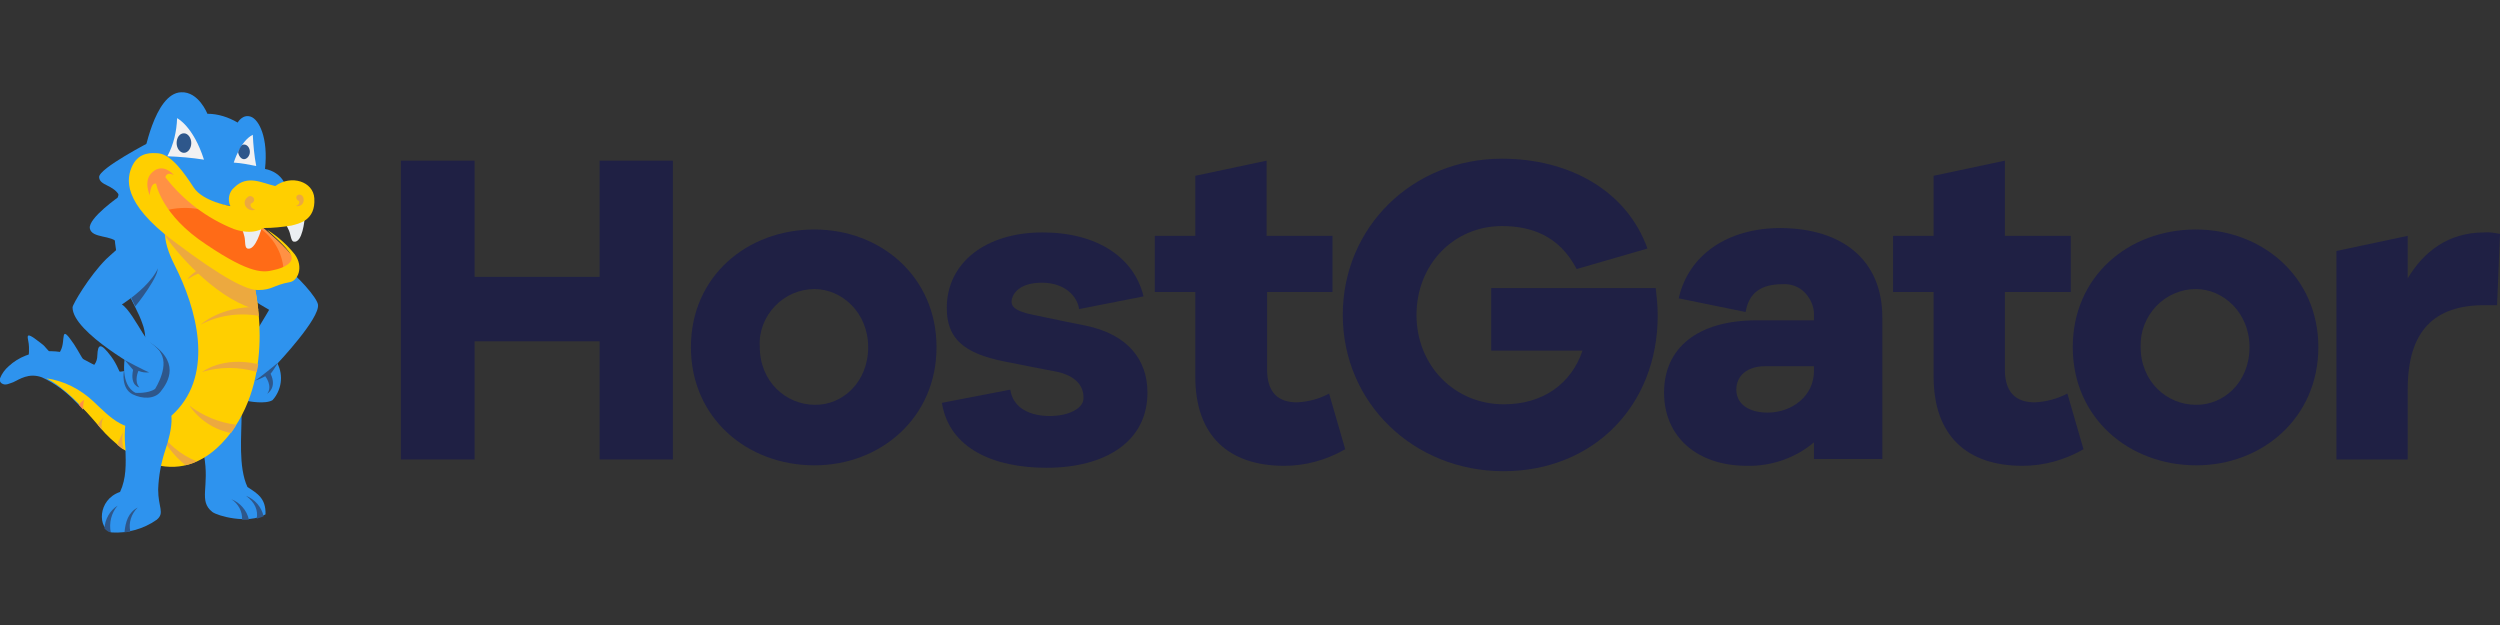 <svg xmlns="http://www.w3.org/2000/svg" viewBox="0 0 512 128">
<rect x="0" y="0" width="512" height="128" fill="#333333" stroke="none"/>
<style type="text/css">
	.st0{fill:#1F2044;}
	.st1{fill-rule:evenodd;clip-rule:evenodd;fill:#2E93EE;}
	.st2{fill-rule:evenodd;clip-rule:evenodd;fill:#2E578B;}
	.st3{fill-rule:evenodd;clip-rule:evenodd;fill:#FFCF00;}
	.st4{fill-rule:evenodd;clip-rule:evenodd;fill:#ECA93F;}
	.st5{fill-rule:evenodd;clip-rule:evenodd;fill:#FF9144;}
	.st6{fill:#F1F1F2;}
	.st7{fill-rule:evenodd;clip-rule:evenodd;fill:#FF6B17;}
	.st8{fill-rule:evenodd;clip-rule:evenodd;fill:#EBEEF2;}
</style>
<g id="Symbols">

		<g id="Organisms-_x26_-Components_x2F_Navigation_x2F_FOS_x2F_.o-nav_x5F__x5F_fos-xl--darkbg" transform="translate(-20, -31)">
		<g id="_x2E_o-nav_x5F__x5F_fos-xl--darkbg">
			<g id="Atoms_x2F_Logos_x2F_Default_x2F_.a-logo_x5F__x5F_default--white" transform="translate(20, 31)">
				<g id="_x2E_a-logo_x5F__x5F_default--white">
					<path id="Path" class="st0" d="M206.9,79.8c0.6,3.9,4.2,5.4,8.1,5.4s6.9-1.6,6.9-3.6c0.1-3-2.2-4.8-5.6-5.5
						c-2.3-0.4-9.2-1.8-9.2-1.8c-8.4-1.5-13.2-4-13.2-11.2c0-9.4,8.1-15.5,19.6-15.5c11.3,0,18.8,5.2,20.7,13.1l-13.2,2.6
						c-0.4-2.8-3.1-5.4-7.6-5.4c-3.9,0-5.8,1.6-6.2,3.5c-0.2,1.2,0.4,2.3,4.5,3.1c2.7,0.6,10.7,2.2,10.7,2.2
						c8.6,1.8,12.6,7,12.6,13.7c0,10.1-8.7,15.4-20.7,15.4c-10.7,0-19.9-3.9-21.4-13.3L206.9,79.8z"/>
					<path id="Path_00000052789478658491189070000012772672912037157772_" class="st0" d="M339.1,59c0.2,1.8,0.4,3.7,0.4,5.6
						c0,18.5-13.2,31.9-31.6,31.9c-18.4,0-32.9-14-32.9-32s14.3-32,32.6-32c13.6,0,25.5,6.4,29.8,18.4l-14.5,4.2
						c-3.6-6.9-9.4-8.8-15.3-8.8c-9.9,0-17.5,7.9-17.5,18.2s7.7,18.3,17.9,18.3c8,0,13.8-4.2,16.1-11h-18.7V59H339.1z"/>
					<polygon id="Path_00000021811556528080166380000003449616383870083002_" class="st0" points="137.8,94.1 122.8,94.1
						122.8,69.9 97.2,69.9 97.2,94.1 82.1,94.1 82.1,32.9 97.2,32.9 97.2,56.7 122.8,56.7 122.8,32.9 137.8,32.9 					"/>
					<path id="Shape" class="st0" d="M191.8,71.1c0,14.5-11.5,24.2-25,24.2c-13.8,0-25.3-9.7-25.3-24.2S153,47,166.8,47
						C180.4,47,191.8,56.7,191.8,71.1z M177.8,71.1c0-7.1-5.4-11.9-11-11.9c-3.1,0-6,1.3-8.1,3.5s-3.3,5.2-3.1,8.3
						c0,7.2,5.4,11.9,11.3,11.9C172.5,83,177.8,78.3,177.8,71.1z"/>
					<path id="Path_00000150787902712641392410000001508011800201103752_" class="st0" d="M275.5,92c-3.8,2.2-8.1,3.4-12.5,3.4
						c-11.4,0-18.2-6.2-18.2-18.2V59.8h-8.3V48.3h8.3V36l14.6-3.1v15.4h13.5v11.5h-13.4v15.9c0,4.7,2.3,6.7,6.1,6.7
						c2.3-0.1,4.6-0.7,6.6-1.8L275.5,92z"/>
					<path id="Shape_00000166638270097739916690000001377391928334847893_" class="st0" d="M385.5,65v29h-14v-3.4
						c-3.8,3.2-8.7,4.9-13.7,4.8c-10.2,0-17-5.9-17-15s6.8-14.8,19-14.8h11.7v-0.9c0.1-1.7-0.6-3.4-1.8-4.7s-2.9-1.9-4.6-1.8
						c-4.4,0-6.9,1.7-7.6,5.7l-13.7-2.8c2-8.9,10-14.4,20.9-14.4C377.4,46.8,385.5,53.3,385.5,65z M371.5,76v-1h-10
						c-3.6,0-5.9,1.9-5.9,4.8s2.5,4.7,6.4,4.7C367,84.5,371.5,81.1,371.5,76L371.5,76z"/>
					<path id="Path_00000036933438903012876830000011035645634877421733_" class="st0" d="M426.7,92c-3.8,2.2-8.1,3.4-12.5,3.4
						c-11.4,0-18.2-6.2-18.2-18.3V59.8h-8.3V48.3h8.3V36l14.6-3.1v15.4h13.5v11.5h-13.5v15.9c0,4.7,2.3,6.7,6.1,6.7
						c2.3-0.1,4.6-0.7,6.7-1.8L426.7,92z"/>
					<path id="Shape_00000067223741168303101690000009289849446668126593_" class="st0" d="M474.8,71.1c0,14.5-11.5,24.2-25,24.2
						c-13.8,0-25.3-9.7-25.3-24.2S435.9,47,449.7,47C463.3,47,474.8,56.7,474.8,71.1z M460.7,71.1c0-7.1-5.4-11.9-11-11.9
						c-3.1,0-6,1.3-8.1,3.5c-2.1,2.2-3.3,5.2-3.2,8.3c0,7.2,5.4,11.9,11.3,11.9C455.4,83,460.7,78.3,460.7,71.1L460.7,71.1z"/>
					<path id="Path_00000098927249305345306840000009165295038056348056_" class="st0" d="M512,47.9l-0.6,14.6h-2.6
						c-10.2,0-15.7,5.2-15.7,17.2v14.4h-14.6V51.4l14.6-3.1V57c3.3-5.5,8.3-9.4,15.7-9.4C509.8,47.5,510.9,47.7,512,47.9z"/>
					<g id="Snappy-Default">
						<g id="Back_Leg" transform="translate(17.878, 28.241)">
							<path id="Path_00000155121857233334329560000005216872064355376794_" class="st1" d="M31.6,56.7c-2.6,2.5-5.1,5.9-7.7,8.3
								c1.2,6.5-1.2,9.3,1.7,11.6c1,0.8,7.3,2.6,10.9,0.5c0.1-3.3-1.7-4.3-3.7-5.6C30.9,67.4,31.6,60.9,31.6,56.7"/>
							<path id="Path_00000123437305344001025620000000536289287431852946_" class="st2" d="M33.1,78.2c-0.4-1.9-1.8-3.5-3.6-4.2
								c1.4,0.9,2.3,2.5,2.2,4.2C32.2,78.2,32.6,78.2,33.1,78.2z"/>
							<path id="Path_00000036210486033007819240000014685718984717003175_" class="st2" d="M36.1,77.5c-0.4-1.9-1.8-3.5-3.6-4.2
								c1.9,1.4,2.5,3,2.2,4.7C35.2,77.8,35.7,77.7,36.1,77.5L36.1,77.5z"/>
						</g>
						<g id="Back_Arm" transform="translate(19.218, 13.448)">
							<path id="Path_00000096045676909112971270000010904707209327335082_" class="st1" d="M27.3,38.1C26,40,25.4,44.1,35.9,50
								c0,0-4.4,7.6-5.8,9c-1.4,1.4-2.2,5.1-0.9,7c0.7,1,1.5,1.9,2.4,2.7c0,0,3.5,0.7,5-0.2c1.8-2,2.3-5,1-7.5c0,0,8.8-9.3,8.3-12.1
								S31.5,32,27.3,38.1z"/>
							<path id="Path_00000094599038857759084110000005975223058593424014_" class="st2" d="M37.5,61c0,0-3.6,3-4.5,3.5
								c0.7-0.2,1.4-0.5,2.1-0.9c0,0,1.6,2,0.4,3.6c0,0,2.1-1.2,0.7-4.1c0.5-0.6,0.9-1.3,1.3-1.9L37.5,61z"/>
						</g>
						<g id="Body" transform="translate(0, 4.483)">
							<g id="Tail_Spines" transform="translate(2.235, 16.586)">
								<path id="Path_00000135690287695510281730000012935332389415854242_" class="st1" d="M17.7,51.7c0,0.7-0.2,1.4-0.6,1.9
									c-0.6,1-1,0.8,0.6,1.7c1.1,0.6,2.3,0.9,3.6,1.1c2.1,0.3,1.6,0.1,0.7-1.9c-0.4-0.9-0.9-1.8-1.5-2.6
									C18.4,49.1,17.8,49.3,17.7,51.7"/>
								<path id="Path_00000021080135623062427680000014406288933991576253_" class="st1" d="M10.2,50.7c-0.8,1.4,0.4,1.7,1.9,2.2
									c0.6,0.2,1.2,0.3,1.8,0.4c1.7,0.2,1.3-0.1,0.5-1.4c-0.5-0.9-1-1.7-1.5-2.5C9.9,45,11.3,48.6,10.2,50.7"/>
								<path id="Path_00000155144284431105748420000009969945075978945972_" class="st1" d="M3.7,50c0,0.3,0,0.7,0,1
									c-0.1,1.2-0.2,1,1.2,1.1c0.7,0.1,1.3,0.1,2,0c1.9-0.3,1.2-0.9,0.2-2c-0.3-0.4-0.7-0.7-1.1-1C2.3,46.2,3.7,48.2,3.7,50"/>
							</g>
							<path id="Path_00000095312402122737875410000004200768338920418452_" class="st1" d="M30.9,24.5c0,0-10.7,5.5-10.6,7.3
								s3,1.5,4.2,3.9c0,0-6.5,4.5-6.1,6.6c0.4,2.1,4.6,1.3,5.7,3c0,0-1,4.1-0.1,5.6c1,1.5,0.8,0.2,2.1,2.1
								C26.1,53,25.4,37.5,30.9,24.5z"/>
							<path id="Path_00000078027610939701013190000013636657163781319809_" class="st1" d="M28.6,29.5c3.8,3.6,8.5,5.8,12.8,8.6
								c3,1.8,5.6,4.1,7.8,6.9c2.6,3.5,1,7.6,1.7,11.9c0.2,1.4,0.3,2.9,0.4,4.4c0.1,2.7,0,5.3-0.2,8c-0.7,6.4-1,11.5-5.5,16.3
								c-5.6,6-11.7,7.3-18.7,2.2c-2.5-1.6-4.7-3.5-6.7-5.7c-1.4-1.7-3.2-2.7-4.7-4.3c-2-2.1-4.3-3.8-6.9-5c-2.7-1-4.6,0.4-5.9,1
								C2,74,1.1,74.6,0.3,74c-0.3-0.2-0.4-0.6-0.3-1c0.4-1,1-1.8,1.8-2.5c4.1-3.8,10.8-3.9,15.7-1.2c1.9,1,3.9,2.2,6.1,2.3
								c1.5,0.2,3.1-0.3,4.3-1.2c0.9-0.9,1.6-2,1.7-3.3c0.3-1.8,0.2-3.6-0.4-5.2c-0.8-2.4-2.2-4.6-3.2-7c-3.1-8.2-4.2-17.5,0.9-25.1
								l0.7-1L28.6,29.5z"/>
							<path id="Path_00000170259853829456606230000005737499215911664795_" class="st3" d="M9.5,73c3.6,1.8,7.4,5.8,11.1,10.2
								c4.8,5.7,16.7,14.1,26.7,0.9c9.3-12.5,4.9-29.9,4.4-31.9L51.6,52c-0.3-0.4-8.6-11-16.2-12.6c-2,1.8-2.4,4.9,0.3,10.3
								c4.6,9,8.2,22.2,0.1,30.3c-1.2,1.2-2.7,2.2-4.3,2.7c-5.7,1.9-8.8-1.6-12.4-5C16.4,75.2,13.1,73.5,9.5,73L9.5,73z"/>
							<path id="Path_00000008150581553899468350000017117764539186461865_" class="st4" d="M48.4,82.5c-3.5-0.4-6.8-1.8-9.6-3.9
								c2,2.9,5,4.9,8.5,5.6C47.7,83.6,48.1,83.1,48.4,82.5z"/>
							<path id="Path_00000028293329295758576990000010454713322354276762_" class="st4" d="M32.2,83.3c1.4,2.9,3.3,5.5,5.8,7.5
								c0.8-0.2,1.5-0.4,2.3-0.8C37,88.7,34.2,86.3,32.2,83.3L32.2,83.3z"/>
							<path id="Path_00000103256627843170281280000010385040708199905967_" class="st4" d="M20,82.5l0.6,0.7l0.3,0.3
								c-0.2-0.9-0.1-1.7,0.3-2.5C20.7,81.5,20.3,82,20,82.5z"/>
							<path id="Path_00000062152080225875910670000001355568791222801041_" class="st4" d="M24,86.6c0.4,0.3,0.8,0.7,1.3,1
								c-0.3-1.4-0.4-3,0.1-3.8C24.8,84.7,24.4,85.6,24,86.6L24,86.6z"/>
							<path id="Path_00000043415437599060002000000002575623671616824223_" class="st5" d="M16.1,78.4l0.9,1c0-0.7,0.1-1.3,0.2-2
								C16.9,77.6,16.5,78,16.1,78.4z"/>
							<path id="Path_00000002376674120914039360000001424148425553636481_" class="st4" d="M41.4,71.7c3.6-1.1,7.5-1.1,11.2,0
								c0.1-0.5,0.2-1,0.3-1.6C45.5,68.4,41.4,71.7,41.4,71.7z"/>
							<path id="Path_00000145770311677536530620000005235536127077687457_" class="st4" d="M53,60.2c-0.1-0.6-0.1-1.2-0.2-1.8l0,0
								C45.1,58.2,41.1,62,41.1,62C44.7,60.1,48.9,59.5,53,60.2L53,60.2z"/>
							<path id="Path_00000070828484489894204150000005155416724216972438_" class="st4" d="M49.9,50c-0.3-0.3-0.6-0.7-1-1.1
								c-8.2,0-10.5,3.8-10.5,3.8C41.8,50.6,45.9,49.6,49.9,50z"/>
							<path id="Path_00000059283466216601423010000006237961873523409313_" class="st4" d="M52.9,59c-0.2-1.9-0.5-3.7-0.9-5.6
								l-0.6-0.4c-2.6-1.7-14.2-8.7-17.6-10.8c-0.1,0.5-0.1,1,0,1.6C37.3,48.8,45.3,57.3,52.9,59z"/>
						</g>
						<g id="Front_Leg" transform="translate(8.492, 26.448)">
							<path id="Path_00000068665286876612652950000012354106439739080871_" class="st1" d="M18.2,57.2c1.1-1.6,2.9-2.4,4.8-2.3
								c5.3,0.7,3.6,7,2.4,10.7c-0.9,2.7-1.4,5.4-1.5,8.2c0,3.7,1.4,4.8-0.3,6.2c-2.7,1.9-6,2.8-9.2,2.6c-2.9-0.7-3-6.7,1.7-8.3
								c1.3-2.8,1.2-5.7,1.1-8.8C17,63.5,16.8,59.3,18.2,57.2"/>
							<path id="Path_00000171707770656637046930000015917082839252410500_" class="st2" d="M17,82.6c0.4-0.1,0.8-0.1,1.2-0.2
								c-0.4-1.8,0.2-3.6,1.5-4.9C17.8,78.5,17.2,80.4,17,82.6z"/>
							<path id="Path_00000016767158574298226650000017774915732746170282_" class="st2" d="M14.2,82.6c-0.4-1.9,0.1-4,1.4-5.5
								c-1.6,1-2.6,2.8-2.7,4.7C13.3,82.2,13.7,82.5,14.2,82.6L14.2,82.6z"/>
						</g>
						<g id="Front_Arm" transform="translate(6.257, 12.552)">
							<path id="Path_00000135654680298826028510000014453393078391773098_" class="st2" d="M19.1,63.5c0,0-0.6,3.5,1.8,4.7
								c2,1,4.5,1,5.7-0.5c1.7-2.1,4.2-6.3-2.6-10.4c-4.2-2.5-4.4,6.1-4.4,6.1L19.1,63.5z"/>
							<path id="Path_00000053536561708026608080000004792202807511006090_" class="st2" d="M19.7,46.6c0.9,1.9,1.7,3.4,1.7,3.6
								s5.5-6.9,4.5-8C24.9,41,20.6,45.1,19.7,46.6z"/>
							<path id="Path_00000183216812421427445990000004789952622591218358_" class="st1" d="M25.1,36.5c5.9,5.7-6.4,13.3-6.4,13.3
								c1.3,0.8,3,3.8,4.3,5.9c1.3,2.1,1.8,1.8,3.3,3.5c1.5,1.8-2.9,4.4-2.9,4.4s-14.8-8-14.8-13.2c0-0.6,3.4-6.4,6.9-9.9
								C17.4,38.8,22.3,33.8,25.1,36.5z"/>
							<path id="Path_00000017505669320522202800000003064827142436132512_" class="st1" d="M19.3,60.8c0,0-1,5.5,2.2,7.1
								c0,0,2.6,0.2,4-0.8c0,0,3.3-5.1,0.8-7.8C23.8,56.6,19.3,60.8,19.3,60.8z"/>
							<path id="Path_00000113322790373346368220000012934154850267813282_" class="st2" d="M19.3,61.2c0,0,4.3,2.3,5,2.5
								c-0.7,0.1-1.5,0-2.2-0.3c0,0-1,2.1,0.2,3.4c0,0-2-0.3-1.3-3.6L19.3,61.2L19.3,61.2z"/>
						</g>
						<g id="Head-2" transform="translate(11.173, 0)">
							<path id="Path_00000047042464166333784280000014882386564030991772_" class="st1" d="M18.2,32.3c0,0,2.2-13.2,7.7-13.4
								c3.6-0.2,5.4,4.4,5.4,4.4c2.2,0,4.3,0.7,6.2,1.8c0,0,1-1.8,2.7-1.2c1.7,0.6,3.6,4.4,2.9,10.7c1.6,0.3,3.1,1.2,3.9,2.7
								c-0.4,0.6-1.1,1.1-1.9,1.2c-1.1,0.1-6-1.7-7.3-0.5c-1.3,0.9-2,2.6-1.7,4.2c0,0-5.4-0.5-7.8-3.6
								C25.8,35.5,23.8,29.6,18.2,32.3z"/>
							<path id="Path_00000159428803008136026580000006690381634095436478_" class="st6" d="M36.7,33.3c0,0,1.3-4.4,3.9-5.7
								c0.1,2.1,0.3,4.3,0.7,6.4C39.8,33.7,38.3,33.4,36.7,33.3L36.7,33.3z"/>
							<path id="Path_00000026871247943133196610000008831089183731936652_" class="st6" d="M25.1,24.2c0,0,3.3,1.6,5.5,8.5
								c-2.5-0.4-5-0.6-7.5-0.7C24.4,29.6,25,26.9,25.1,24.2z"/>
							<path id="Path_00000183951761111367888240000001387694545801317022_" class="st2" d="M26.5,27.3c0.8,0,1.5,0.9,1.5,2
								s-0.7,2-1.5,2c-0.8,0-1.5-0.9-1.5-2S25.6,27.3,26.5,27.3"/>
							<path id="Path_00000019645006227740428660000015039326042763107456_" class="st2" d="M38.8,32.6c0.6,0,1.2-0.7,1.2-1.5
								c0-0.8-0.5-1.5-1.2-1.5c-0.1,0-0.2,0-0.4,0.1c-0.4,0.4-0.6,0.9-0.8,1.4c0,0,0,0.1,0,0.1C37.7,31.9,38.2,32.6,38.8,32.6z"/>
							<path id="Path_00000005232535382672199840000016475101999395757712_" class="st5" d="M25.4,35.6c0,0-4-3.1-6-0.9
								c-2.4,2.7,0,6.9,0,6.9s0.3-1.8,1.2-2.4c0,0,0.4,5.7,9.6,12s13.3,5.6,15.3,5.1s4.1-2,3.3-3.6c-0.8-1.6-6-6-6-6s-2,0.2-6-1.2
								c-4-1.4-9.4-4.2-12.9-9C24.4,36.2,24.9,35.9,25.4,35.6"/>
							<path id="Path_00000035489267886189854680000010962144756820805767_" class="st7" d="M23.1,43c5.2-1.2,10.6,0.2,14.5,3.9
								l-1-0.6c0,0,4.7-0.2,5.4,0.4c2.8,1.9,4.6,5,4.9,8.4c0.1,1.6-3.7,2.5-12.3-1.7C29.3,50.8,23.1,43,23.1,43z"/>
							<path id="Path_00000151542146912852138940000017734339549645682340_" class="st5" d="M33.5,44.1l0.2,0.1L33.5,44.1z"/>
							<path id="Path_00000041254907898725572970000003851546443800997519_" class="st8" d="M42.4,46.7c0,0-1.2,4.7-2.9,4.2
								c-0.6-0.2-0.4-1.5-0.6-2.4c-0.2-0.9-0.9-2.7-0.9-2.7L42.4,46.7z"/>
							<path id="Path_00000147931585820499106170000014509061665713835394_" class="st8" d="M51.2,44.9c0,0-0.4,4.9-2.2,4.6
								c-0.6-0.1-0.6-1.4-1-2.3c-0.4-0.9-1.3-2.5-1.3-2.5L51.2,44.9z"/>
							<path id="Path_00000092434424366641482190000001737407145184549033_" class="st3" d="M53.2,40.6c-0.2-3.4-4.7-4.9-8-2.5
								c-2.7-0.6-5.7-2.4-8.4,0.3c-1.1,0.9-1.4,2.5-0.8,3.8c0,0-5.6-0.9-7.5-3.8c-1.9-2.9-4.5-6.7-7.2-7c-1.4-0.1-3.9-0.3-5.3,2.4
								c-1.4,2.8-2.1,7.7,8.4,15.6s15,10,17.3,10c2.9,0,3.1-1,6.4-1.6c1.7-0.2,3-3.1,1.1-5.7c-1.6-2-3.5-3.7-5.6-5
								c-0.1,0.1,4.1,3.5,4.8,5.1c0.8,1.6-1.5,2.7-3.5,3.1c-2,0.5-4.6,1-13.8-5.2C21.8,44,20.8,37.6,20.8,37.6
								c-1.2-0.2-1.3,2.4-1.3,2.4S18.1,37,20,35.3c2.2-2.1,4.4,0.5,4.4,0.5h-0.1c-1.4-0.7-1.6,0.5-1.6,0.5c3.6,4.7,8.5,8.4,14,10.6
								c4,1.4,6.1-0.2,6.1-0.2c1.9,0,3.8-0.2,5.7-0.5C50,45.8,53.5,45.2,53.2,40.6z"/>
							<path id="Path_00000176749934410325967970000018175539968324982682_" class="st4" d="M39.8,40.2c0.9-0.3,1.7,1,0.4,1.5
								c-0.2,0.5,0.1,1,0.9,1.2c-0.7,0.4-1.6,0-2-0.7S39,40.6,39.8,40.2"/>
							<path id="Path_00000147207673341623329030000012814741759387997587_" class="st4" d="M50.4,39.9c-0.8-0.3-1.4,0.8-0.3,1.3
								c0.1,0.4-0.1,0.8-0.7,1C51.3,42.5,51.4,40.2,50.4,39.9"/>
						</g>
					</g>
				</g>
			</g>
		</g>
	</g>
</g>
</svg>
